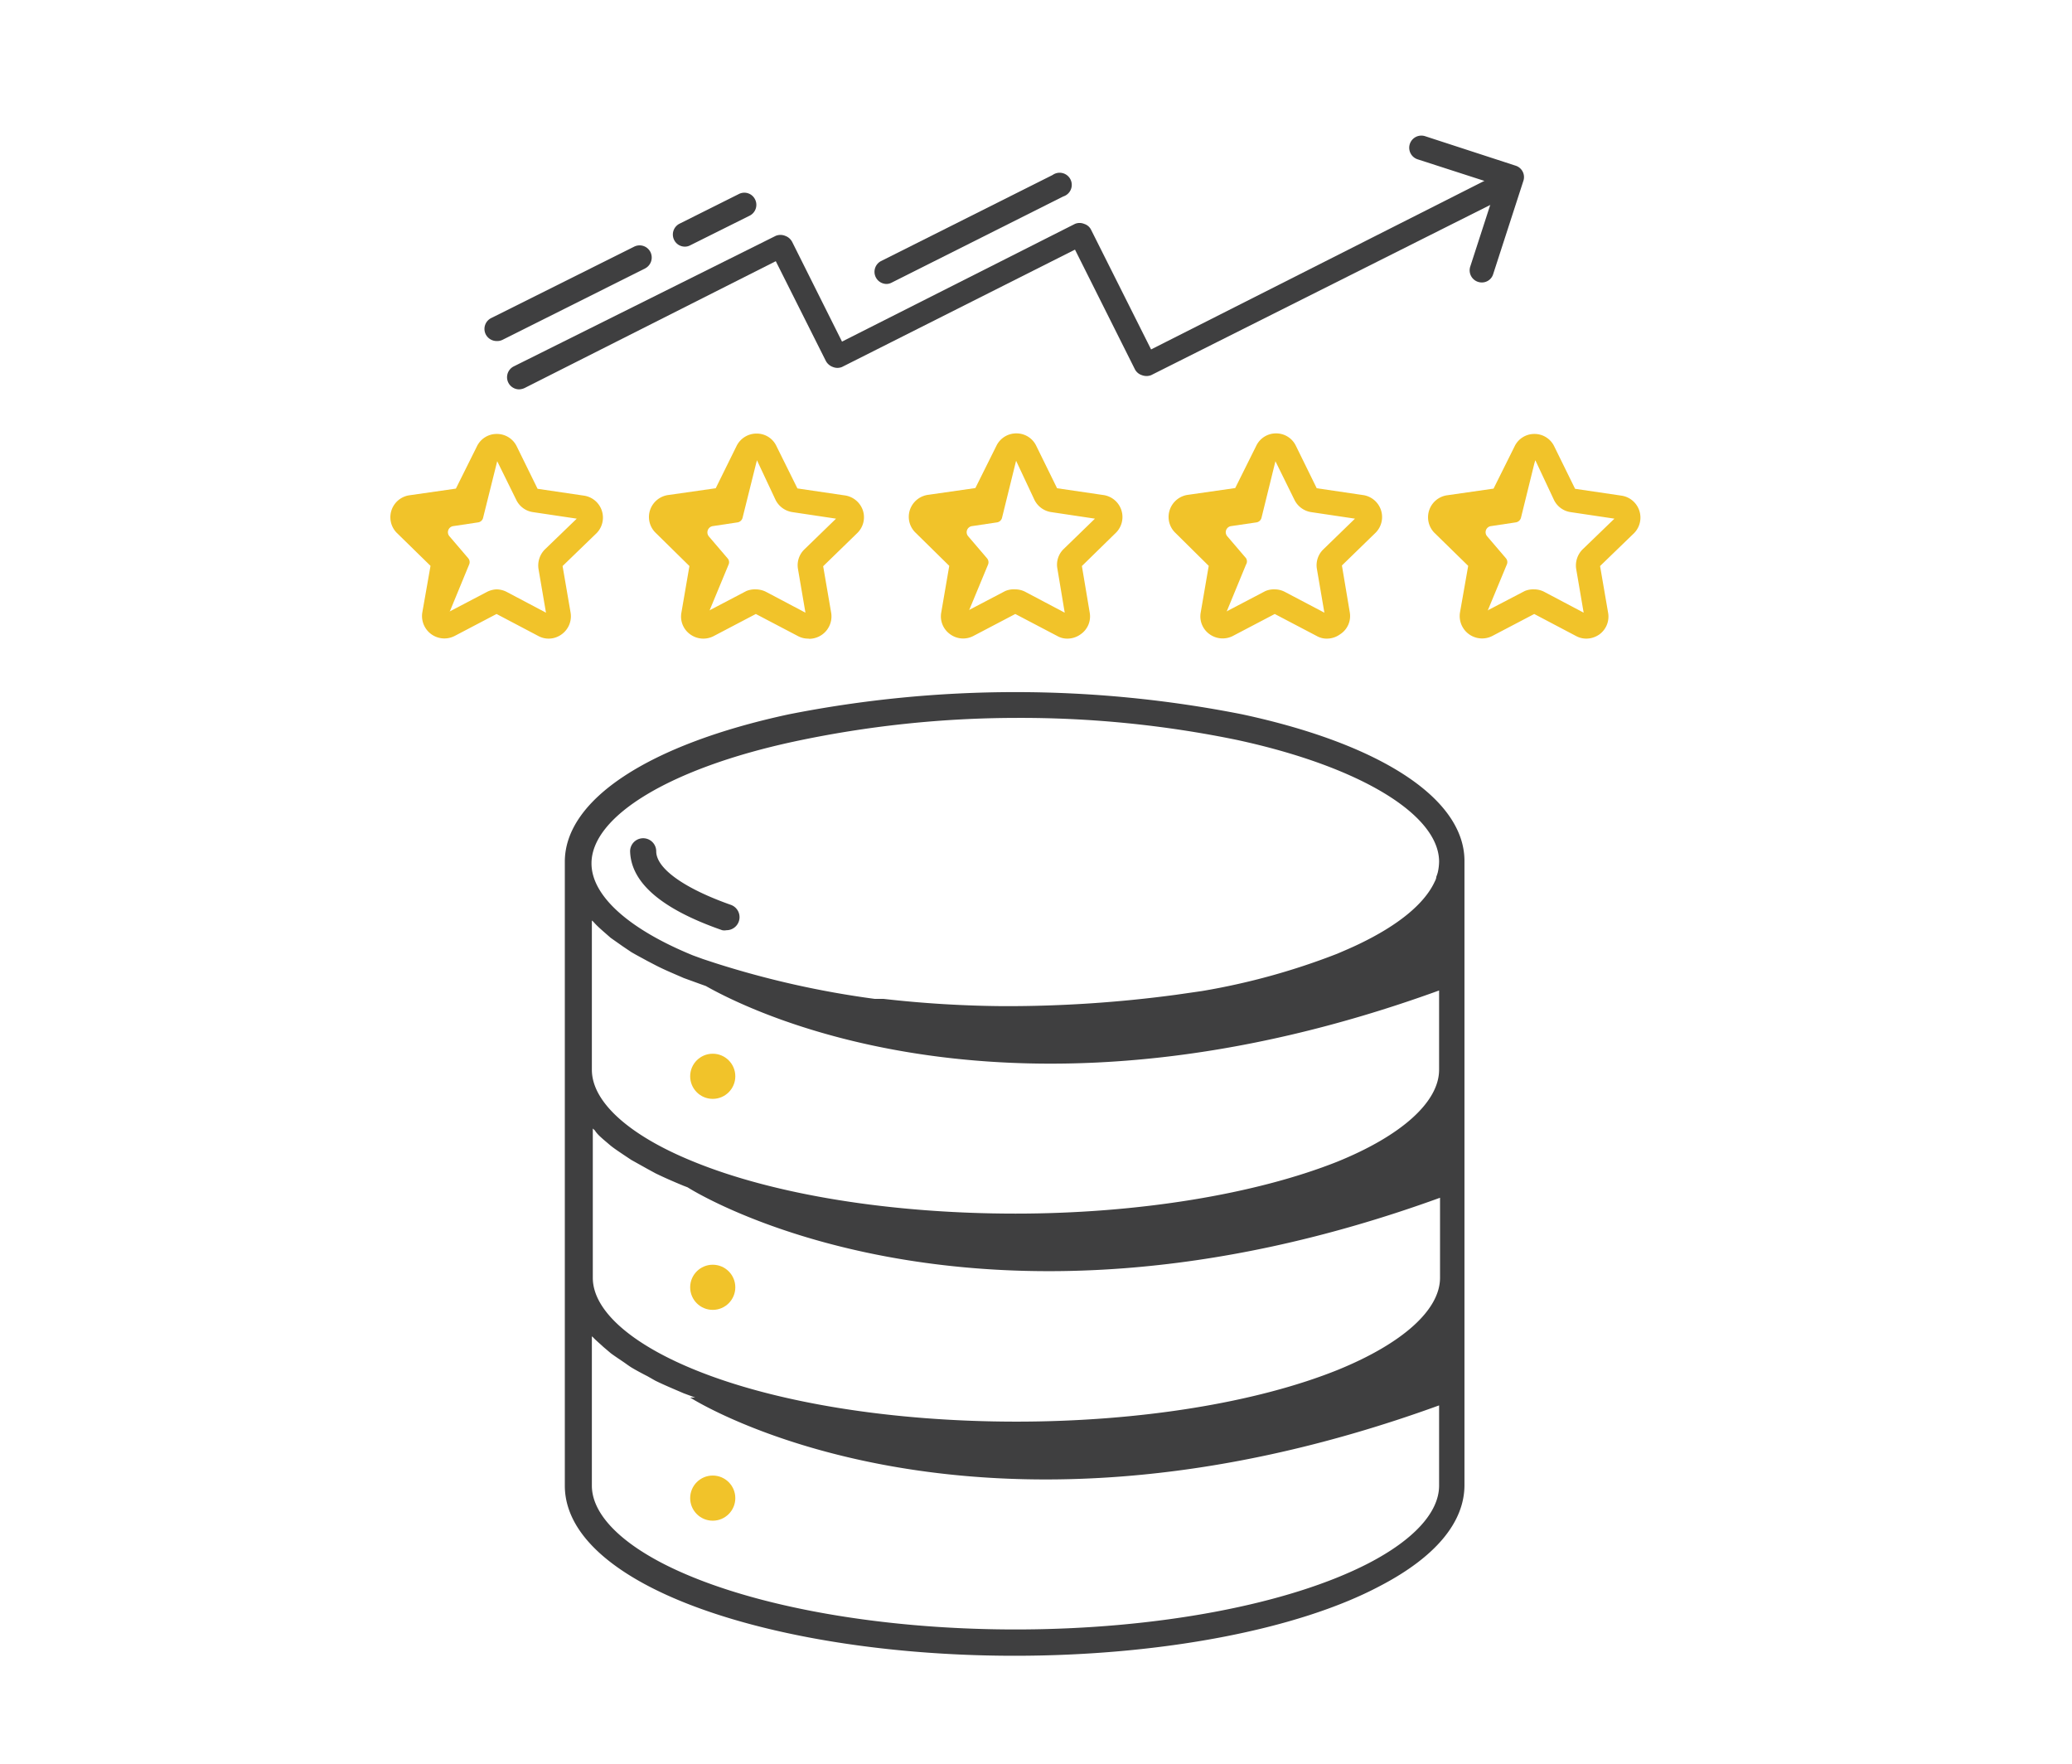 <svg xmlns="http://www.w3.org/2000/svg" id="Warstwa_1" data-name="Warstwa 1" viewBox="0 0 111.08 94.53"><defs><style>.cls-1{fill:#3f3f40;}.cls-2{fill:#f1c32a;}</style></defs><path class="cls-1" d="M66.6,38.29a62.59,62.59,0,0,0-24.32,0c-7.48,1.61-12,4.56-12,7.9V79.63c0,2,1.56,3.86,4.51,5.4,4.47,2.33,11.8,3.72,19.6,3.72S69.57,87.36,74,85c2.95-1.54,4.51-3.4,4.51-5.4V46.19C78.55,42.85,74.09,39.9,66.6,38.29ZM77.15,79.63c0,1.42-1.34,2.89-3.76,4.15C69.11,86,62,87.34,54.44,87.34S39.77,86,35.49,83.78c-2.42-1.26-3.76-2.73-3.76-4.15v-8a.52.52,0,0,1,.11.1c.15.15.33.3.5.46l.4.34c.2.15.43.3.65.45s.29.21.45.31.56.32.86.47l.44.25c.47.23,1,.45,1.51.67l.62.23-.27,0s14.91,9.59,40.15.42ZM54.44,38.48a57.47,57.47,0,0,1,11.87,1.18c6.58,1.42,10.84,4,10.84,6.53a2.78,2.78,0,0,1-.07.57A2.34,2.34,0,0,1,77,47c0,.11-.07.22-.12.33-.56,1.14-1.92,2.26-4,3.26-.37.18-.77.35-1.19.53a36.65,36.65,0,0,1-7.25,2l-1.39.2a68.07,68.07,0,0,1-9.25.61,60.71,60.71,0,0,1-6.44-.39l-.29,0-.18,0a49.49,49.49,0,0,1-8.52-1.91l-.67-.22-.55-.2c-3.45-1.41-5.44-3.2-5.44-4.93,0-2.55,4.26-5.11,10.85-6.53A57.3,57.3,0,0,1,54.44,38.48ZM32.34,49.92l.4.35.64.45.46.31c.27.16.56.31.85.47l.46.24c.46.24,1,.46,1.5.68l.88.32.31.11c3,1.7,17.08,8.31,39.31.24v4.25c0,1.72-2,3.52-5.44,4.92C67.34,64,61.05,65.05,54.44,65.05s-12.9-1-17.27-2.79c-3.45-1.4-5.44-3.2-5.44-4.92v-8a.52.52,0,0,1,.11.1C32,49.62,32.17,49.77,32.34,49.92Zm0,11.15.4.34c.2.16.43.31.65.46l.45.3.86.48.44.24c.47.23,1,.46,1.51.67l.21.08h0s15.09,9.73,40.34.56v4.29c0,1.72-2,3.51-5.44,4.92-4.37,1.77-10.66,2.79-17.27,2.79s-12.9-1-17.27-2.79c-3.45-1.41-5.44-3.2-5.44-4.92v-8l.11.1C32,60.77,32.17,60.92,32.34,61.07Z"></path><path class="cls-1" d="M38.72,49.86a.62.62,0,0,0,.23,0,.7.7,0,0,0,.23-1.36c-2.47-.87-4-1.94-4-2.87a.7.7,0,0,0-1.4,0C33.83,47.32,35.47,48.73,38.72,49.86Z"></path><circle class="cls-2" cx="38.21" cy="57.69" r="1.21"></circle><circle class="cls-2" cx="38.21" cy="69" r="1.21"></circle><circle class="cls-2" cx="38.21" cy="80.3" r="1.21"></circle><path class="cls-1" d="M79.44,15.14a.65.65,0,0,1-.62-.85l1.42-4.38L76,8.54a.65.65,0,0,1,.4-1.24l4.85,1.58a.64.64,0,0,1,.42.81l-1.62,5A.63.63,0,0,1,79.44,15.14Z"></path><path class="cls-1" d="M27.83,20.87a.65.65,0,0,1-.29-1.23l14.05-7a.67.67,0,0,1,.5,0,.68.68,0,0,1,.38.33l2.67,5.34L57.63,12a.64.64,0,0,1,.49,0,.62.62,0,0,1,.38.33l3.21,6.4L80.22,9.37a.65.65,0,0,1,.87.29.63.63,0,0,1-.29.87L61.71,20.11a.69.69,0,0,1-.49,0,.64.64,0,0,1-.38-.32l-3.21-6.41L45.14,19.67a.64.64,0,0,1-.49,0,.69.69,0,0,1-.38-.33L41.59,14,28.12,20.8A.77.77,0,0,1,27.83,20.87Z"></path><path class="cls-1" d="M47.51,15.22A.65.65,0,0,1,47.22,14l9.21-4.62A.65.65,0,1,1,57,10.53L47.8,15.15A.59.59,0,0,1,47.51,15.22Z"></path><path class="cls-1" d="M36.72,13.22a.64.64,0,0,1-.58-.36.65.65,0,0,1,.29-.87l3.18-1.59a.64.64,0,0,1,.87.29.65.65,0,0,1-.29.87L37,13.15A.59.59,0,0,1,36.72,13.22Z"></path><path class="cls-1" d="M26.63,18.28a.66.66,0,0,1-.59-.36.65.65,0,0,1,.29-.87L34,13.22a.65.65,0,0,1,.87.29.66.66,0,0,1-.29.88l-7.63,3.82A.65.65,0,0,1,26.63,18.28Z"></path><path class="cls-2" d="M29.42,34.23a1.14,1.14,0,0,1-.56-.14l-2.24-1.18-2.25,1.18a1.2,1.2,0,0,1-1.73-1.26l.44-2.5-1.82-1.78a1.19,1.19,0,0,1,.67-2l2.51-.36,1.13-2.27a1.17,1.17,0,0,1,1.06-.66h0a1.18,1.18,0,0,1,1.07.66l1.12,2.28,2.51.37a1.19,1.19,0,0,1,.66,2l-1.83,1.77.43,2.5A1.19,1.19,0,0,1,30.11,34,1.17,1.17,0,0,1,29.42,34.23Zm-2.81-2.64a1.22,1.22,0,0,1,.56.14l2.1,1.11-.4-2.34a1.22,1.22,0,0,1,.34-1.05l1.71-1.65-2.35-.35a1.18,1.18,0,0,1-.89-.65l-1.05-2.13-1.05,2.12a1.19,1.19,0,0,1-.9.65l-2.35.34L24,29.44a1.17,1.17,0,0,1,.34,1L24,32.83l2.1-1.1A1.25,1.25,0,0,1,26.61,31.59Zm-3.49-1.22Z"></path><path class="cls-2" d="M26.78,24.22l-.88,3.53a.32.32,0,0,1-.27.25l-1.33.2a.33.33,0,0,0-.2.55l1,1.17a.32.32,0,0,1,.05.34L23.7,33.78V30.24a.32.32,0,0,0-.09-.23l-2.06-2.2.62-.66L24,26.88a.32.32,0,0,0,.22-.13l1.9-2.57Z"></path><path class="cls-2" d="M43.33,34.23a1.14,1.14,0,0,1-.56-.14l-2.25-1.18-2.25,1.18A1.2,1.2,0,0,1,37,34a1.17,1.17,0,0,1-.47-1.16l.43-2.5-1.81-1.78a1.18,1.18,0,0,1-.3-1.22,1.2,1.2,0,0,1,1-.81l2.52-.36,1.12-2.27a1.19,1.19,0,0,1,1.07-.66h0a1.16,1.16,0,0,1,1.06.66l1.13,2.28,2.51.37a1.2,1.2,0,0,1,1,.81,1.18,1.18,0,0,1-.31,1.22l-1.82,1.77.43,2.5a1.2,1.2,0,0,1-1.17,1.39Zm-2.81-2.64a1.25,1.25,0,0,1,.56.14l2.1,1.11-.4-2.34a1.18,1.18,0,0,1,.34-1.05l1.7-1.65-2.34-.35a1.21,1.21,0,0,1-.9-.65l-1-2.13-1.06,2.12a1.16,1.16,0,0,1-.89.65l-2.35.34,1.7,1.66a1.19,1.19,0,0,1,.34,1l-.41,2.34,2.1-1.1A1.21,1.21,0,0,1,40.52,31.59ZM37,30.37Z"></path><path class="cls-2" d="M40.69,24.22l-.88,3.53a.33.33,0,0,1-.27.25l-1.33.2a.34.34,0,0,0-.21.55l1,1.17a.31.31,0,0,1,.06.34l-1.46,3.52V30.24a.32.32,0,0,0-.09-.23l-2.06-2.2.62-.66,1.86-.27a.36.36,0,0,0,.22-.13l1.9-2.57Z"></path><path class="cls-2" d="M57.23,34.23a1.07,1.07,0,0,1-.55-.14l-2.25-1.18-2.25,1.18a1.18,1.18,0,0,1-1.25-.1,1.17,1.17,0,0,1-.47-1.16l.43-2.5-1.81-1.78a1.18,1.18,0,0,1-.3-1.22,1.2,1.2,0,0,1,1-.81l2.51-.36,1.13-2.27a1.18,1.18,0,0,1,1.07-.66h0a1.17,1.17,0,0,1,1.06.66l1.12,2.28,2.52.37a1.19,1.19,0,0,1,.65,2L58,30.34l.42,2.5A1.16,1.16,0,0,1,57.93,34,1.2,1.2,0,0,1,57.23,34.23Zm-2.8-2.64a1.18,1.18,0,0,1,.55.14l2.1,1.11-.39-2.34A1.17,1.17,0,0,1,57,29.45l1.7-1.65-2.34-.35a1.2,1.2,0,0,1-.9-.65l-1-2.13-1.06,2.12a1.17,1.17,0,0,1-.89.65l-2.35.34,1.69,1.66a1.17,1.17,0,0,1,.34,1l-.4,2.34,2.1-1.1A1.18,1.18,0,0,1,54.43,31.59Zm-3.49-1.22Z"></path><path class="cls-2" d="M54.59,24.22l-.87,3.53a.33.33,0,0,1-.27.25l-1.34.2a.33.33,0,0,0-.2.55l1,1.17a.33.33,0,0,1,.06.34l-1.46,3.52V30.24a.32.32,0,0,0-.09-.23l-2.06-2.2.62-.66,1.85-.27a.32.32,0,0,0,.22-.13L54,24.18Z"></path><path class="cls-2" d="M71.14,34.23a1.07,1.07,0,0,1-.55-.14l-2.25-1.18-2.25,1.18a1.2,1.2,0,0,1-1.25-.1,1.17,1.17,0,0,1-.47-1.16l.43-2.5L63,28.55a1.18,1.18,0,0,1-.29-1.22,1.2,1.2,0,0,1,1-.81l2.51-.36,1.13-2.27a1.17,1.17,0,0,1,1.06-.66h0a1.17,1.17,0,0,1,1.06.66l1.12,2.28,2.51.37a1.19,1.19,0,0,1,.66,2l-1.82,1.77.42,2.5A1.16,1.16,0,0,1,71.84,34,1.2,1.2,0,0,1,71.14,34.23Zm-2.8-2.64a1.18,1.18,0,0,1,.55.14L71,32.84,70.6,30.5a1.18,1.18,0,0,1,.34-1.05l1.7-1.65-2.35-.35a1.2,1.2,0,0,1-.89-.65l-1.05-2.13-1,2.12a1.17,1.17,0,0,1-.89.65l-2.35.34,1.69,1.66h0a1.18,1.18,0,0,1,.34,1l-.4,2.34,2.1-1.1A1.18,1.18,0,0,1,68.34,31.59Z"></path><path class="cls-2" d="M68.5,24.22l-.87,3.53a.33.33,0,0,1-.27.25L66,28.2a.33.33,0,0,0-.2.55l1,1.17a.32.32,0,0,1,0,.34l-1.45,3.52V30.24a.36.36,0,0,0-.09-.23l-2.06-2.2.62-.66,1.85-.27a.32.32,0,0,0,.22-.13l1.9-2.57Z"></path><path class="cls-2" d="M85.05,34.23a1.14,1.14,0,0,1-.56-.14l-2.24-1.18L80,34.09a1.2,1.2,0,0,1-1.73-1.26l.44-2.5-1.82-1.78a1.19,1.19,0,0,1,.67-2l2.51-.36,1.13-2.27a1.17,1.17,0,0,1,1.06-.66h0a1.17,1.17,0,0,1,1.06.66l1.12,2.28,2.51.37a1.19,1.19,0,0,1,.66,2l-1.83,1.77.43,2.5A1.18,1.18,0,0,1,85.75,34,1.22,1.22,0,0,1,85.05,34.23Zm-2.8-2.64a1.18,1.18,0,0,1,.55.14l2.1,1.11-.4-2.34a1.22,1.22,0,0,1,.34-1.05l1.71-1.65-2.35-.35a1.18,1.18,0,0,1-.89-.65l-1-2.13-1.05,2.12a1.19,1.19,0,0,1-.9.65L78,27.78l1.7,1.66a1.17,1.17,0,0,1,.34,1l-.41,2.34,2.11-1.1A1.18,1.18,0,0,1,82.25,31.59Zm-3.5-1.22h0Z"></path><path class="cls-2" d="M82.41,24.22l-.87,3.53a.34.34,0,0,1-.28.25l-1.33.2a.33.33,0,0,0-.2.55l1,1.17a.32.32,0,0,1,.05.34l-1.46,3.52V30.24a.32.32,0,0,0-.09-.23l-2.06-2.2.62-.66,1.86-.27a.32.32,0,0,0,.22-.13l1.9-2.57Z"></path></svg>